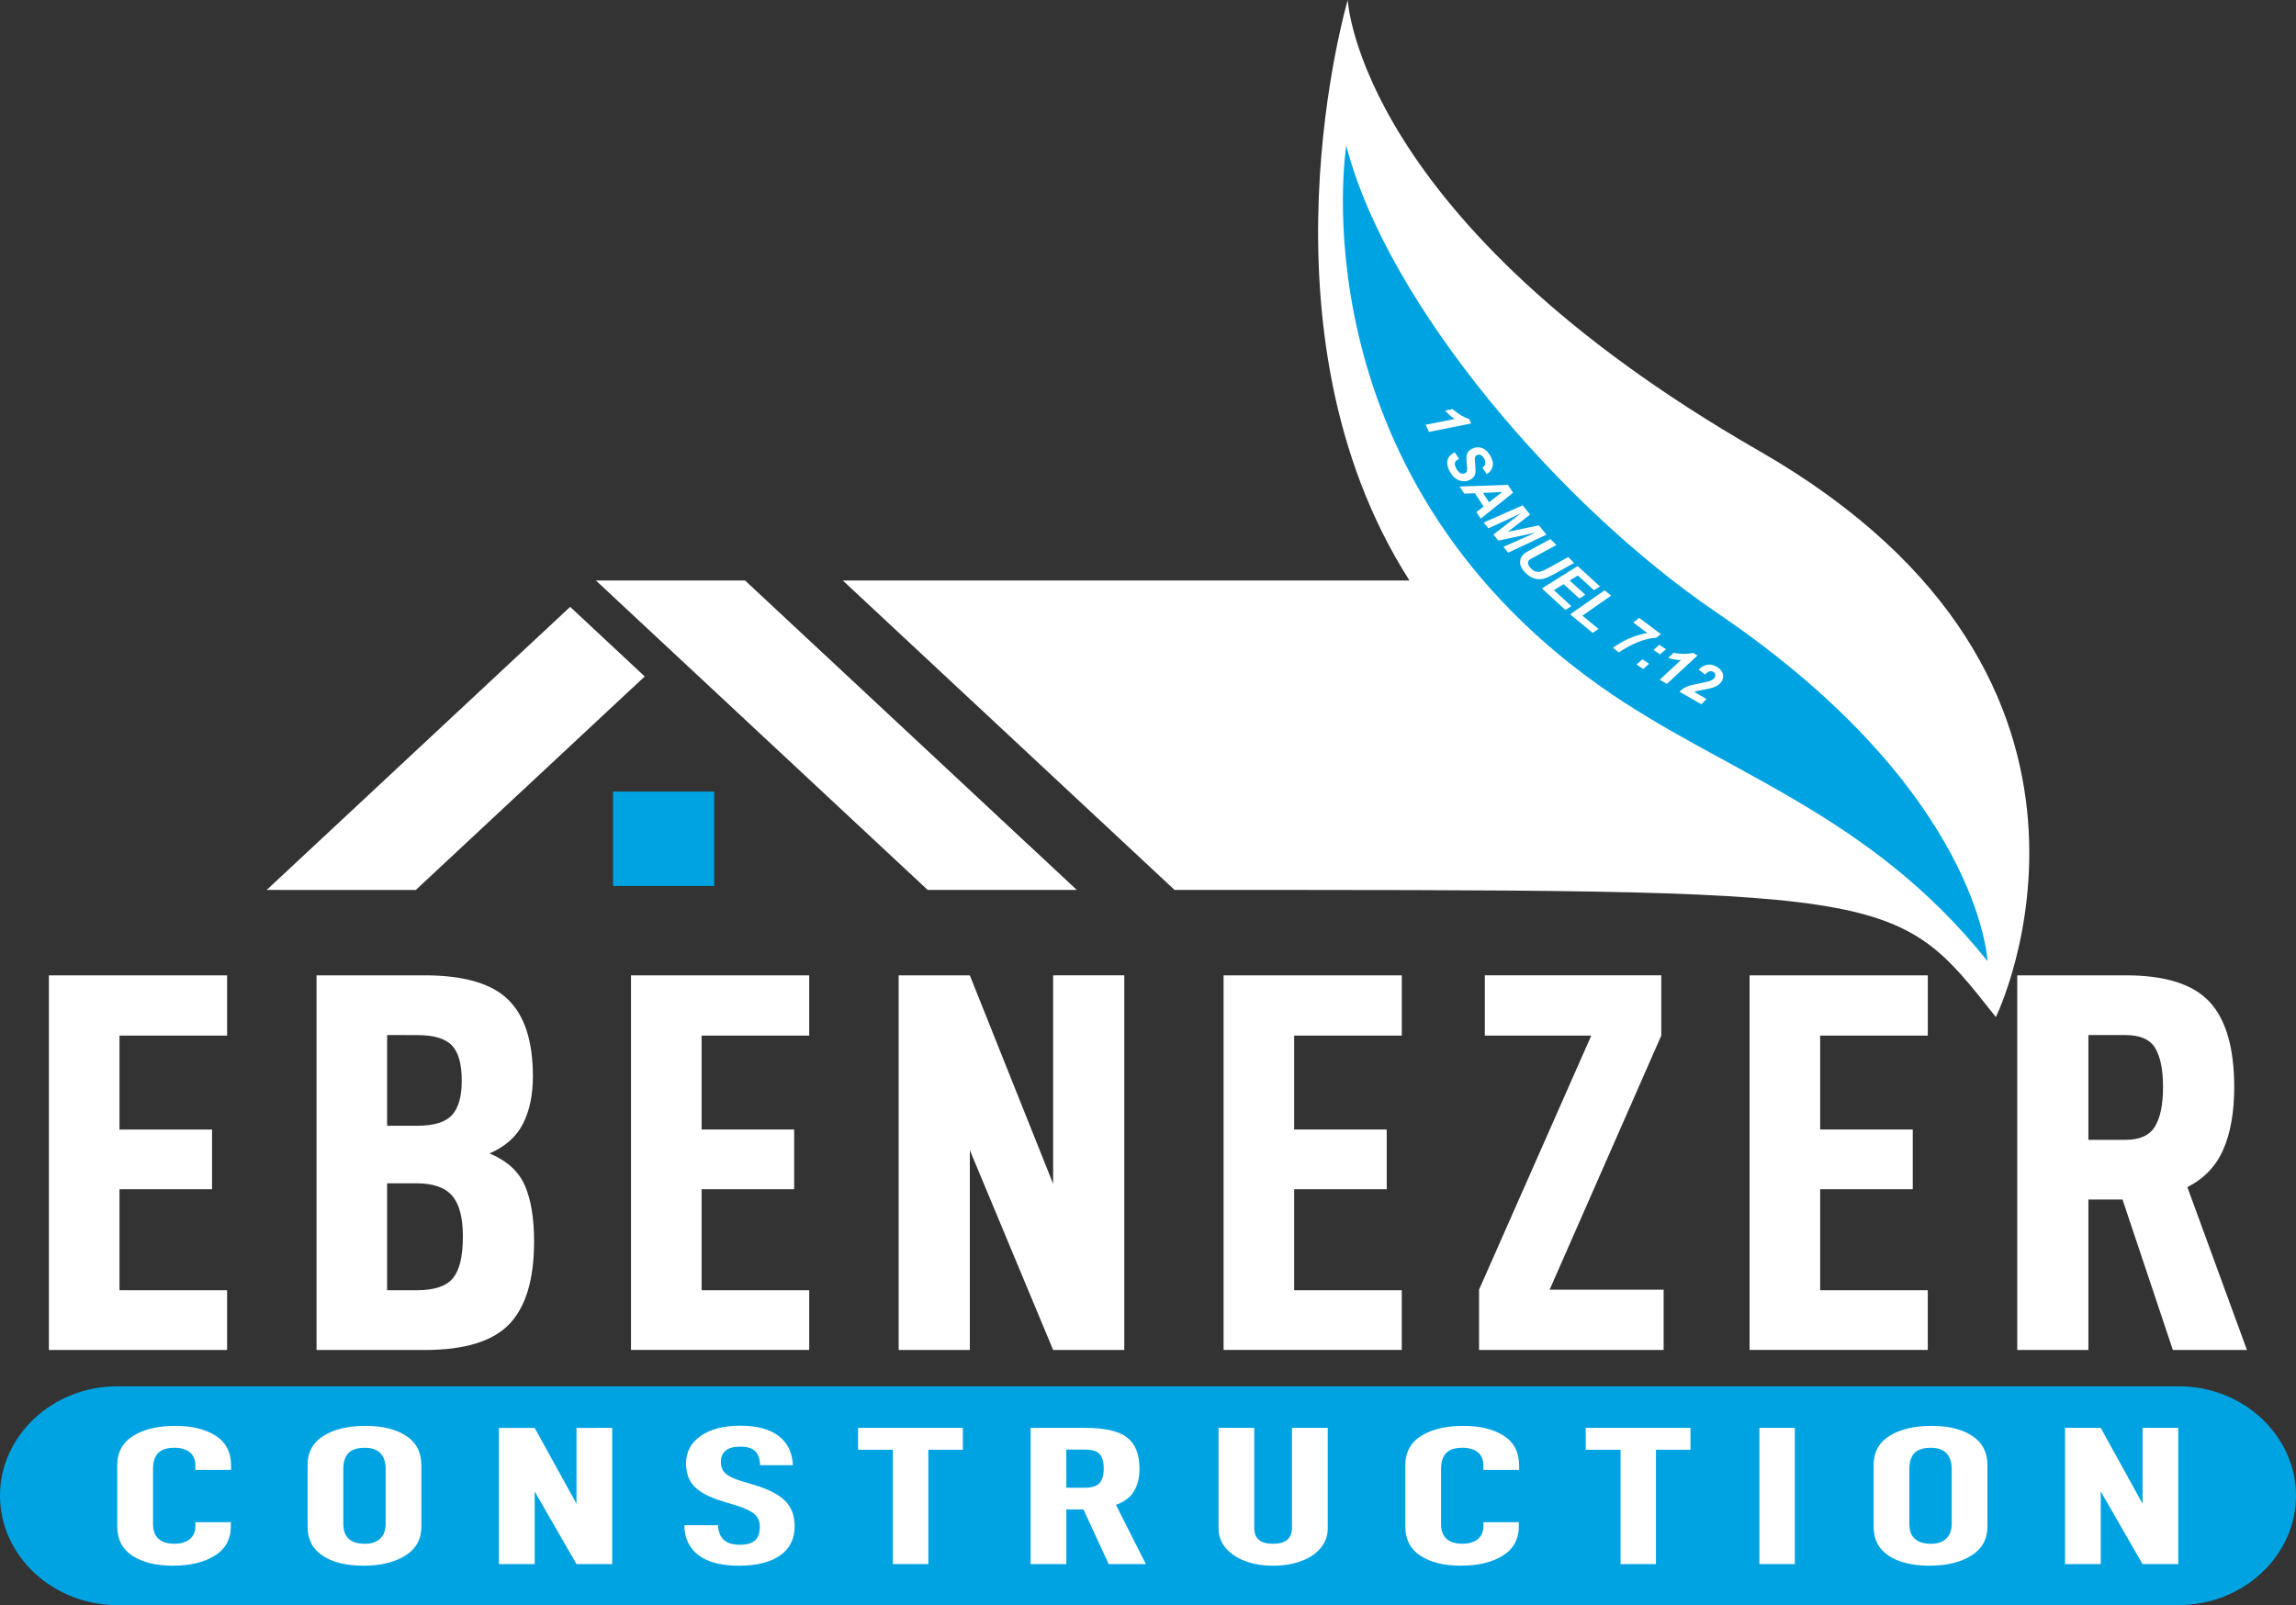 <?xml version="1.0" encoding="UTF-8" standalone="no"?>
<svg
   xmlns:dc="http://purl.org/dc/elements/1.1/"
   xmlns:cc="http://creativecommons.org/ns#"
   xmlns:rdf="http://www.w3.org/1999/02/22-rdf-syntax-ns#"
   xmlns:svg="http://www.w3.org/2000/svg"
   xmlns="http://www.w3.org/2000/svg"
   xmlns:sodipodi="http://sodipodi.sourceforge.net/DTD/sodipodi-0.dtd"
   xmlns:inkscape="http://www.inkscape.org/namespaces/inkscape"
   width="79.375mm"
   height="55.502mm"
   viewBox="0 0 79.375 55.502"
   version="1.1"
   id="svg8"
   inkscape:version="1.0.1 (3bc2e813f5, 2020-09-07)"
   sodipodi:docname="logo-n.svg">
  <rect x="0" y="0" width="79.375" height="55.502" fill="#333333" stroke="none"/>
  <defs
     id="defs2" />
  <sodipodi:namedview
     id="base"
     pagecolor="#ffffff"
     bordercolor="#666666"
     borderopacity="1.0"
     inkscape:pageopacity="0.0"
     inkscape:pageshadow="2"
     inkscape:zoom="1.979899"
     inkscape:cx="177.91402"
     inkscape:cy="117.11507"
     inkscape:document-units="mm"
     inkscape:current-layer="layer1"
     inkscape:document-rotation="0"
     showgrid="false"
     inkscape:window-width="1920"
     inkscape:window-height="1009"
     inkscape:window-x="-8"
     inkscape:window-y="-8"
     inkscape:window-maximized="1" />
  <g
     inkscape:label="Layer 1"
     inkscape:groupmode="layer"
     id="layer1"
     transform="translate(-11.809,-22.77)">
    <path
       d="m 15.94,58.58 v 3.248 h 3.2 v 2.065 h -3.2 v 3.492 h 3.72 v 2.065 H 13.499 V 56.496 h 6.161 v 2.084 z m 12.793,4.074 c 0.6,0.25 1.007,0.62 1.22,1.108 0.213,0.488 0.32,1.133 0.32,1.934 0,1.314 -0.287,2.269 -0.86,2.863 -0.573,0.595 -1.547,0.892 -2.92,0.892 H 22.752 V 56.496 h 3.74 c 1.347,0 2.307,0.279 2.88,0.836 0.574,0.557 0.86,1.443 0.86,2.657 0,0.638 -0.113,1.183 -0.34,1.633 -0.227,0.451 -0.613,0.795 -1.16,1.033 z M 25.192,58.561 v 3.136 h 1.04 c 0.574,0 0.974,-0.122 1.2,-0.366 0.227,-0.244 0.34,-0.641 0.34,-1.192 0,-0.576 -0.113,-0.983 -0.34,-1.22 -0.227,-0.238 -0.627,-0.357 -1.2,-0.357 z m 1.02,8.824 c 0.613,0 1.033,-0.141 1.26,-0.422 0.227,-0.282 0.34,-0.76 0.34,-1.436 0,-0.651 -0.123,-1.12 -0.37,-1.408 -0.247,-0.288 -0.657,-0.432 -1.23,-0.432 H 25.192 v 3.699 z m 9.852,-8.806 v 3.248 h 3.2 v 2.065 h -3.2 v 3.492 h 3.72 v 2.065 h -6.161 V 56.496 h 6.161 v 2.084 z m 14.613,-2.084 v 12.955 h -2.46 l -2.88,-6.909 v 6.909 h -2.46 V 56.496 h 2.46 l 2.88,7.21 v -7.21 z m 5.872,2.084 v 3.248 h 3.2 v 2.065 h -3.2 v 3.492 h 3.72 v 2.065 H 54.109 V 56.496 h 6.161 v 2.084 z m 12.773,8.787 v 2.084 h -6.381 v -2.084 l 3.88,-8.787 h -3.68 v -2.084 h 6.1 v 2.084 l -3.86,8.787 z m 5.412,-8.787 v 3.248 h 3.201 v 2.065 h -3.201 v 3.492 h 3.72 v 2.065 H 72.294 V 56.496 h 6.161 v 2.084 z m 10.453,5.67 H 84.007 v 5.201 H 81.547 V 56.496 h 3.761 c 1.36,0 2.323,0.307 2.89,0.92 0.567,0.613 0.85,1.596 0.85,2.948 0,0.864 -0.127,1.583 -0.38,2.159 -0.253,0.576 -0.667,1.008 -1.24,1.296 l 2.06,5.632 H 86.927 Z M 84.007,62.185 h 1.28 c 0.494,0 0.833,-0.153 1.02,-0.46 0.187,-0.307 0.28,-0.76 0.28,-1.361 0,-0.601 -0.09,-1.051 -0.27,-1.352 -0.18,-0.301 -0.523,-0.451 -1.03,-0.451 H 84.007 Z"
       style="fill:#ffffff;fill-opacity:1;fill-rule:nonzero;stroke:none;stroke-width:0.153"
       id="path845" />
    <path
       d="M 60.536,42.843 C 55.023,34.218 58.402,22.77 58.402,22.77 c 0,0 0.355,7.631 14.226,15.594 13.87,7.964 8.18,19.576 8.18,19.576 -3.534,-4.479 -3.364,-4.397 -28.393,-4.397 L 40.945,42.843 Z"
       style="fill:#ffffff;fill-opacity:1;fill-rule:nonzero;stroke:none;stroke-width:0.153"
       id="path847" />
    <path
       d="M 37.567,42.843 49.034,53.542 c -2.382,-0.002 -4.979,0.001 -5.154,0.001 l -11.47,-10.7 h 5.157 z"
       style="fill:#ffffff;fill-opacity:1;fill-rule:nonzero;stroke:none;stroke-width:0.153"
       id="path849" />
    <path
       d="m 31.52,43.755 2.578,2.406 -7.915,7.383 c -0.174,0 -2.772,-0.003 -5.154,-0.001 l 10.49,-9.788 z"
       style="fill:#ffffff;fill-opacity:1;fill-rule:nonzero;stroke:none;stroke-width:0.153"
       id="path851" />
    <path
       d="m 67.123,46.493 c 4.208,2.987 9.247,4.313 13.396,9.512 0,0 -0.237,-5.862 -9.365,-12.055 -5.35,-3.631 -11.381,-10.617 -12.803,-16.147 0,0 -1.803,11.188 8.772,18.691"
       style="fill:#00a3e2;fill-opacity:1;fill-rule:nonzero;stroke:none;stroke-width:0.153"
       id="path853" />
    <path
       d="m 36.5,53.406 h -3.498 v -3.264 h 3.498 z"
       style="fill:#00a3e2;fill-opacity:1;fill-rule:nonzero;stroke:none;stroke-width:0.153"
       id="path855" />
    <path
       d="m 15.864,70.706 h 71.265 c 2.23,0 4.055,1.702 4.055,3.783 v 1.51e-4 c 0,2.081 -1.825,3.783 -4.055,3.783 H 15.864 c -2.23,0 -4.055,-1.702 -4.055,-3.783 v -1.51e-4 c 0,-2.081 1.825,-3.783 4.055,-3.783"
       style="fill:#00a3e2;fill-opacity:1;fill-rule:evenodd;stroke:none;stroke-width:0.153;font-variation-settings:normal;opacity:1;vector-effect:none;stroke-linecap:butt;stroke-linejoin:miter;stroke-miterlimit:4;stroke-dasharray:none;stroke-dashoffset:0;stroke-opacity:1;stop-color:#000000;stop-opacity:1"
       id="path857" />
    <path
       d="m 17.801,76.91 c -0.596,0 -1.067,-0.115 -1.416,-0.345 -0.348,-0.23 -0.522,-0.566 -0.522,-1.007 v -2.124 c 0,-0.446 0.184,-0.784 0.552,-1.014 0.368,-0.23 0.853,-0.345 1.456,-0.345 0.575,0 1.04,0.114 1.395,0.341 0.355,0.228 0.532,0.574 0.532,1.038 v 0.143 H 18.564 v -0.137 c 0,-0.214 -0.065,-0.372 -0.196,-0.474 -0.13,-0.102 -0.306,-0.154 -0.527,-0.154 -0.261,0 -0.45,0.061 -0.567,0.184 -0.117,0.123 -0.175,0.307 -0.175,0.553 v 1.891 c 0,0.46 0.247,0.69 0.743,0.69 0.221,0 0.396,-0.052 0.527,-0.157 0.13,-0.105 0.196,-0.26 0.196,-0.464 v -0.123 h 1.225 v 0.13 c 0,0.455 -0.186,0.798 -0.557,1.028 -0.371,0.23 -0.848,0.345 -1.43,0.345 z m 6.578,0 c -0.596,0 -1.067,-0.115 -1.415,-0.345 -0.348,-0.23 -0.522,-0.566 -0.522,-1.007 v -2.124 c 0,-0.446 0.184,-0.784 0.552,-1.014 0.368,-0.23 0.853,-0.345 1.456,-0.345 0.582,0 1.049,0.115 1.4,0.345 0.351,0.23 0.527,0.568 0.527,1.014 V 75.558 c 0,0.437 -0.186,0.772 -0.557,1.004 -0.372,0.232 -0.851,0.348 -1.44,0.348 z m 0.04,-0.758 c 0.234,0 0.413,-0.06 0.537,-0.181 0.124,-0.121 0.186,-0.29 0.186,-0.509 v -1.891 c 0,-0.241 -0.06,-0.425 -0.18,-0.55 -0.12,-0.125 -0.301,-0.188 -0.542,-0.188 -0.261,0 -0.45,0.061 -0.567,0.184 -0.117,0.123 -0.175,0.307 -0.175,0.553 v 1.891 c 0,0.46 0.247,0.69 0.743,0.69 z M 32.974,72.144 V 76.855 H 31.739 L 30.294,74.343 v 2.513 h -1.235 v -4.711 h 1.235 l 1.445,2.622 v -2.622 z m 4.38,4.766 c -0.609,0 -1.074,-0.121 -1.395,-0.362 -0.321,-0.241 -0.485,-0.587 -0.492,-1.038 h 1.164 c 0.013,0.232 0.082,0.403 0.206,0.512 0.124,0.109 0.306,0.164 0.547,0.164 0.241,0 0.416,-0.05 0.527,-0.15 0.11,-0.1 0.165,-0.26 0.165,-0.478 0,-0.182 -0.062,-0.327 -0.186,-0.434 -0.124,-0.107 -0.333,-0.206 -0.627,-0.297 L 36.791,74.684 c -0.448,-0.137 -0.771,-0.305 -0.969,-0.505 -0.197,-0.2 -0.296,-0.469 -0.296,-0.806 0,-0.396 0.169,-0.712 0.507,-0.949 0.338,-0.237 0.795,-0.355 1.37,-0.355 0.569,0 1.009,0.117 1.32,0.352 0.311,0.234 0.477,0.572 0.497,1.014 h -1.134 c -0.007,-0.214 -0.062,-0.374 -0.166,-0.481 -0.104,-0.107 -0.276,-0.161 -0.517,-0.161 -0.448,0 -0.672,0.18 -0.672,0.539 0,0.164 0.055,0.295 0.166,0.393 0.11,0.098 0.296,0.185 0.557,0.263 l 0.452,0.136 c 0.482,0.146 0.831,0.328 1.049,0.546 0.217,0.219 0.326,0.51 0.326,0.874 0,0.437 -0.167,0.774 -0.502,1.011 -0.334,0.237 -0.81,0.355 -1.425,0.355 z m 7.742,-4.008 h -1.194 v 3.953 h -1.224 v -3.953 h -1.205 v -0.758 h 3.623 z m 4.169,2.062 h -0.592 v 1.891 h -1.235 v -4.711 h 1.887 c 0.682,0 1.166,0.111 1.45,0.335 0.284,0.223 0.427,0.58 0.427,1.072 0,0.314 -0.063,0.576 -0.191,0.785 -0.127,0.21 -0.334,0.366 -0.622,0.471 l 1.034,2.048 h -1.285 z m -0.592,-0.751 h 0.642 c 0.247,0 0.418,-0.056 0.512,-0.167 0.094,-0.112 0.14,-0.276 0.14,-0.495 0,-0.219 -0.045,-0.382 -0.135,-0.492 -0.09,-0.109 -0.263,-0.164 -0.517,-0.164 h -0.642 z m 7.149,2.697 c -0.361,0 -0.684,-0.054 -0.968,-0.161 -0.285,-0.107 -0.509,-0.258 -0.673,-0.454 -0.164,-0.196 -0.246,-0.421 -0.246,-0.676 v -3.476 h 1.235 v 3.455 c 0,0.191 0.053,0.331 0.161,0.42 0.107,0.089 0.271,0.133 0.492,0.133 0.435,0 0.652,-0.184 0.652,-0.553 v -3.455 h 1.235 v 3.476 c 0,0.255 -0.08,0.48 -0.241,0.676 -0.161,0.196 -0.385,0.347 -0.672,0.454 -0.288,0.107 -0.612,0.161 -0.974,0.161 z m 6.507,0 c -0.596,0 -1.067,-0.115 -1.415,-0.345 -0.348,-0.23 -0.522,-0.566 -0.522,-1.007 v -2.124 c 0,-0.446 0.184,-0.784 0.552,-1.014 0.368,-0.23 0.853,-0.345 1.456,-0.345 0.575,0 1.041,0.114 1.395,0.341 0.355,0.228 0.532,0.574 0.532,1.038 v 0.143 h -1.235 v -0.137 c 0,-0.214 -0.065,-0.372 -0.196,-0.474 -0.13,-0.102 -0.306,-0.154 -0.527,-0.154 -0.261,0 -0.45,0.061 -0.567,0.184 -0.117,0.123 -0.175,0.307 -0.175,0.553 v 1.891 c 0,0.46 0.247,0.69 0.743,0.69 0.221,0 0.397,-0.052 0.527,-0.157 0.13,-0.105 0.196,-0.26 0.196,-0.464 v -0.123 h 1.224 v 0.13 c 0,0.455 -0.186,0.798 -0.557,1.028 -0.371,0.23 -0.848,0.345 -1.43,0.345 z m 7.922,-4.008 h -1.194 v 3.953 h -1.224 v -3.953 h -1.205 v -0.758 h 3.623 z m 2.382,-0.758 h 1.225 v 4.711 h -1.225 z m 5.885,4.766 c -0.596,0 -1.067,-0.115 -1.415,-0.345 -0.348,-0.23 -0.522,-0.566 -0.522,-1.007 v -2.124 c 0,-0.446 0.184,-0.784 0.552,-1.014 0.368,-0.23 0.853,-0.345 1.456,-0.345 0.582,0 1.049,0.115 1.4,0.345 0.351,0.23 0.527,0.568 0.527,1.014 V 75.558 c 0,0.437 -0.186,0.772 -0.557,1.004 -0.371,0.232 -0.851,0.348 -1.44,0.348 z m 0.04,-0.758 c 0.234,0 0.413,-0.06 0.537,-0.181 0.124,-0.121 0.186,-0.29 0.186,-0.509 v -1.891 c 0,-0.241 -0.06,-0.425 -0.18,-0.55 -0.12,-0.125 -0.301,-0.188 -0.542,-0.188 -0.261,0 -0.45,0.061 -0.567,0.184 -0.117,0.123 -0.175,0.307 -0.175,0.553 v 1.891 c 0,0.46 0.247,0.69 0.743,0.69 z m 8.555,-4.008 v 4.711 h -1.234 l -1.445,-2.513 v 2.513 h -1.235 v -4.711 h 1.235 l 1.445,2.622 v -2.622 z"
       style="fill:#ffffff;fill-opacity:1;fill-rule:nonzero;stroke:none;stroke-width:0.153;font-variation-settings:normal;opacity:1;vector-effect:none;stroke-linecap:butt;stroke-linejoin:miter;stroke-miterlimit:4;stroke-dasharray:none;stroke-dashoffset:0;stroke-opacity:1;stop-color:#000000;stop-opacity:1"
       id="path859" />
    <path
       d="m 61.773,36.968 0.254,-0.051 c 0.198,0.17 0.389,0.285 0.574,0.346 l 0.071,0.149 -1.462,0.292 -0.117,-0.246 1.006,-0.201 c -0.06,-0.036 -0.119,-0.081 -0.18,-0.136 -0.061,-0.054 -0.109,-0.105 -0.147,-0.152 z m 0.326,1.44 0.152,0.226 c -0.077,0.044 -0.123,0.085 -0.137,0.121 -0.024,0.059 -0.007,0.136 0.05,0.233 0.048,0.08 0.098,0.13 0.15,0.15 0.052,0.019 0.1,0.018 0.143,-0.005 0.038,-0.019 0.061,-0.051 0.07,-0.093 0.007,-0.031 0.005,-0.103 -0.008,-0.217 -0.012,-0.114 -0.016,-0.2 -0.013,-0.257 0.003,-0.058 0.021,-0.11 0.052,-0.158 0.031,-0.048 0.078,-0.088 0.139,-0.12 0.107,-0.056 0.218,-0.066 0.332,-0.03 0.114,0.035 0.212,0.121 0.294,0.259 0.083,0.139 0.113,0.265 0.088,0.378 -0.024,0.113 -0.093,0.204 -0.205,0.272 l -0.151,-0.228 c 0.057,-0.037 0.091,-0.082 0.103,-0.134 0.011,-0.052 -0.004,-0.112 -0.044,-0.181 -0.04,-0.067 -0.081,-0.109 -0.124,-0.124 -0.043,-0.016 -0.084,-0.013 -0.122,0.007 -0.037,0.019 -0.059,0.048 -0.067,0.087 -0.009,0.039 -0.007,0.115 0.005,0.227 0.018,0.169 0.019,0.283 0.002,0.34 -0.025,0.086 -0.083,0.152 -0.174,0.199 -0.113,0.059 -0.233,0.067 -0.362,0.026 -0.129,-0.042 -0.238,-0.136 -0.326,-0.284 -0.061,-0.102 -0.095,-0.2 -0.103,-0.294 -0.008,-0.094 0.012,-0.173 0.058,-0.238 0.047,-0.064 0.113,-0.118 0.199,-0.16 z m 1,1.876 -0.302,-0.46 -0.366,0.016 -0.162,-0.247 1.672,-0.056 0.177,0.27 -1.12,0.897 -0.148,-0.226 z m 0.189,-0.147 0.455,-0.354 -0.668,0.03 z m 0.322,1.327 -0.172,-0.212 0.938,-0.726 -1.11,0.513 -0.163,-0.201 1.346,-0.594 0.258,0.318 -0.771,0.597 1.075,-0.223 0.26,0.321 -1.322,0.623 -0.164,-0.202 1.116,-0.492 z m 1.802,-0.054 0.202,0.205 -0.7,0.382 -0.173,0.092 c -0.014,0.009 -0.031,0.02 -0.053,0.034 -0.039,0.033 -0.056,0.077 -0.051,0.13 0.006,0.053 0.038,0.11 0.097,0.17 0.053,0.054 0.107,0.09 0.161,0.107 0.055,0.018 0.111,0.02 0.17,0.005 0.059,-0.015 0.145,-0.053 0.26,-0.115 l 0.699,-0.388 0.202,0.205 -0.724,0.402 c -0.143,0.077 -0.262,0.126 -0.357,0.147 -0.095,0.021 -0.195,0.016 -0.299,-0.016 -0.104,-0.032 -0.206,-0.099 -0.306,-0.199 -0.119,-0.121 -0.18,-0.24 -0.181,-0.356 -0.002,-0.117 0.046,-0.217 0.142,-0.299 0.021,-0.016 0.045,-0.032 0.071,-0.049 0.018,-0.011 0.07,-0.041 0.157,-0.09 z m -0.299,1.706 1.238,-0.771 0.77,0.704 -0.207,0.13 -0.557,-0.509 -0.282,0.173 0.54,0.493 -0.207,0.129 -0.541,-0.495 -0.338,0.207 0.604,0.553 -0.207,0.13 z m 0.977,0.897 1.193,-0.831 0.224,0.185 -0.993,0.691 0.556,0.458 -0.2,0.139 z m 2.182,0.282 0.206,-0.16 0.75,0.563 -0.161,0.123 c -0.078,0 -0.177,0.014 -0.295,0.043 -0.119,0.029 -0.241,0.068 -0.366,0.12 -0.125,0.052 -0.237,0.106 -0.336,0.162 -0.137,0.078 -0.234,0.139 -0.29,0.185 l -0.211,-0.158 c 0.055,-0.046 0.14,-0.102 0.254,-0.169 0.14,-0.082 0.288,-0.152 0.443,-0.211 0.155,-0.058 0.319,-0.103 0.493,-0.133 z m 0.904,0.771 0.228,0.153 -0.205,0.178 -0.228,-0.153 z m -0.585,0.503 0.23,0.154 -0.205,0.178 -0.229,-0.154 z m 0.888,-0.052 0.184,-0.171 c 0.265,0.043 0.493,0.043 0.683,6.06e-4 l 0.146,0.09 -1.06,0.983 -0.242,-0.148 0.73,-0.677 c -0.071,-3.04e-4 -0.147,-0.008 -0.23,-0.023 -0.082,-0.015 -0.153,-0.033 -0.212,-0.054 z m 1.272,0.577 -0.216,-0.169 c 0.09,-0.096 0.189,-0.153 0.297,-0.169 0.108,-0.017 0.214,0.005 0.32,0.065 0.116,0.066 0.187,0.148 0.215,0.244 0.028,0.096 0.011,0.19 -0.048,0.28 -0.03,0.046 -0.071,0.086 -0.122,0.12 -0.05,0.034 -0.115,0.064 -0.195,0.088 -0.057,0.016 -0.145,0.036 -0.264,0.058 -0.119,0.022 -0.198,0.038 -0.239,0.048 -0.04,0.01 -0.081,0.022 -0.121,0.036 l 0.43,0.247 -0.181,0.181 -0.754,-0.433 c 0.045,-0.052 0.099,-0.096 0.16,-0.132 0.062,-0.035 0.128,-0.063 0.199,-0.083 0.071,-0.02 0.194,-0.048 0.369,-0.083 0.133,-0.027 0.217,-0.046 0.254,-0.056 0.067,-0.019 0.117,-0.038 0.151,-0.06 0.034,-0.022 0.059,-0.045 0.076,-0.069 0.026,-0.039 0.034,-0.077 0.026,-0.116 -0.008,-0.038 -0.031,-0.068 -0.069,-0.09 -0.038,-0.022 -0.081,-0.028 -0.127,-0.017 -0.046,0.011 -0.1,0.047 -0.161,0.11"
       style="fill:#ffffff;fill-opacity:1;fill-rule:nonzero;stroke:none;stroke-width:0.153"
       id="path861" />
  </g>
</svg>
